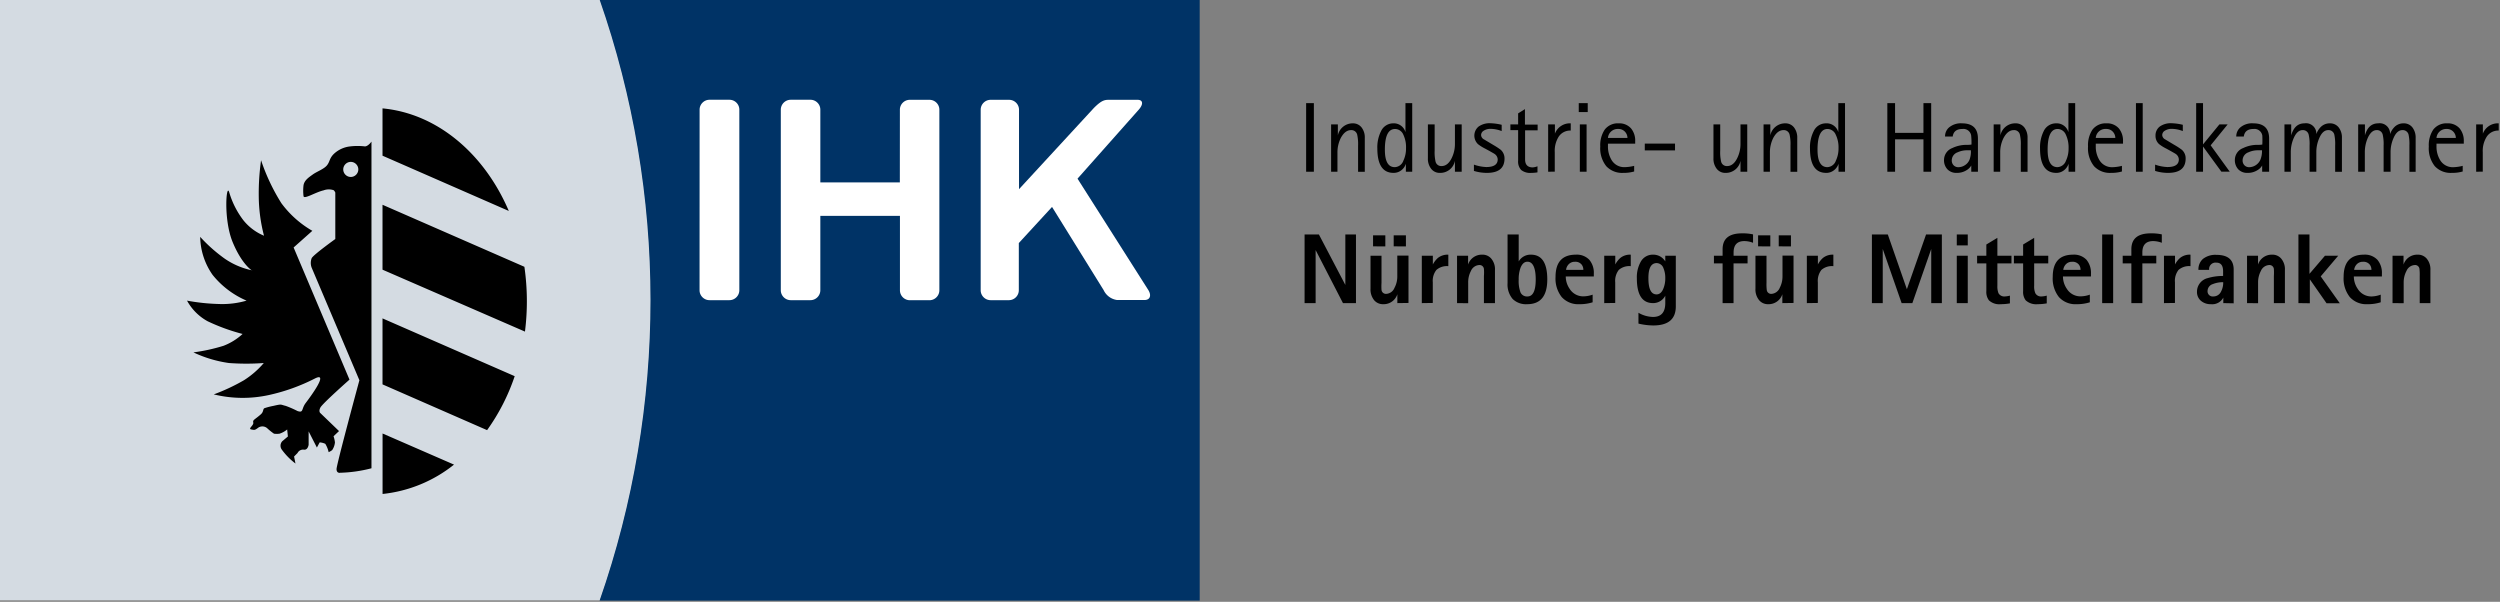<svg xmlns="http://www.w3.org/2000/svg" fill-rule="evenodd" stroke-linejoin="round" stroke-miterlimit="2" clip-rule="evenodd" viewBox="0 0 2019 486"><rect x="0" y="0" width="2019" height="486" fill="#808080" stroke="none"/><path fill="#d4dbe2" fill-rule="nonzero" d="M484.667-.396H0v485.208h484.667c54.781-157.062 54.781-328.145 0-485.208"/><path fill="#036" fill-rule="nonzero" d="M968.875 320.465v164.556H484.25c54.816-157.131 54.802-328.296-.042-485.417h484.667v314.444"/><path fill="none" fill-rule="nonzero" d="M968.875 314.048v6.209"/><path fill="#fff" fill-rule="nonzero" d="M919.625 88.612c3.917-4.417 3.542-8.001-.875-8.001h-21.625c-4.417 0-6.625-.5-13.708 6.584l-60.459 65.589V88.612c0-4.389-3.611-8.001-8-8.001H800c-4.389 0-8 3.612-8 8.001v145.846c.023 4.373 3.627 7.959 8 7.959h14.792c4.388 0 8-3.612 8-8.001v-38.128l26.833-29.169 41.667 67.172a14.053 14.053 0 0010.875 8.001h22.125c4.416 0 5.833-3.584 3.125-8.001l-57.209-90.008 49.417-55.671zM564.958 234.416c0 4.389 3.612 8.001 8 8.001h16.125c4.389 0 8-3.612 8-8.001V88.57v-.042c0-4.366-3.592-7.959-7.958-7.959H573c-4.389 0-8 3.612-8 8.001l-.042 145.846zM726.75 88.612v-.042c0-4.366 3.592-7.959 7.958-7.959h15.959c4.366 0 7.958 3.593 7.958 7.959v145.888c0 4.389-3.611 8-8 8h-15.833c-4.389 0-8-3.611-8-8v-60.131H662.5v60.089c0 4.389-3.611 8.001-8 8.001h-15.958c-4.373-.023-7.959-3.628-7.959-8.001V88.57c0-4.373 3.586-7.978 7.959-8.001h16.041c4.351.023 7.917 3.609 7.917 7.959v58.756h64.208l.042-58.672z"/><path d="M366.667 375.22a110.967 110.967 0 01-57.709 23.71v-48.837l57.709 25.127zm49-71.423a164.726 164.726 0 01-22.292 43.587l-84.458-36.961v-53.297l106.75 46.671zm7.833-88.341a195.08 195.08 0 01.458 52.338L308.917 217.79v-52.422L423.5 215.456zM308.917 87.528c44.291 4.167 82.25 36.67 102 82.841l-102-44.629V87.528zM203.625 218.331a60.29 60.29 0 01-22.167-9.459 124.444 124.444 0 01-19.791-17.585 55.008 55.008 0 0010 30.67 70.84 70.84 0 0027.458 20.835 70.211 70.211 0 01-22.667 2.708 163.303 163.303 0 01-25.416-2.708 41.877 41.877 0 0016.666 16.668 158.794 158.794 0 0028.209 10.251 48.253 48.253 0 01-15.375 9.542 144.895 144.895 0 01-24.334 5.334 99.586 99.586 0 0028.667 8.584c9.376.696 18.791.696 28.167 0A70.863 70.863 0 01197 307.089a156.495 156.495 0 01-24.375 11.418 98.602 98.602 0 0044.625.5 154.166 154.166 0 0037-13.293c11.715-5.992-3.417 14.584-7.25 19.585-3.833 5-1.625 8.334-6.708 6.667a83.266 83.266 0 00-9.5-4.167c-4.5-1.042-2.834-1.667-10.084 0a53.371 53.371 0 00-7.083 1.833c-1.5.667-.5 2.751-2.958 4.959-5 4.417-6.667 4.417-6.125 6.667.541 2.251-4.459 4.959-1.709 5.543 2.75.583 2.959.583 5.209-1a5.934 5.934 0 017.708 0 45.84 45.84 0 005.542 4.458c1.466.182 2.95.182 4.416 0a18.744 18.744 0 006.209-3.417l.583 5.667-4.542 3.834a5.35 5.35 0 00-.416 6.709 53.575 53.575 0 0011.083 11.293l-1.125-5.667 2.792-2.834a5.01 5.01 0 015-2.709c3.375.584 3.958-3.958 3.958-3.958v-10.793l6.667 13.043 2.25-4.167c1.571.112 3.11.507 4.541 1.167a21.912 21.912 0 012.709 6.75 15.294 15.294 0 002.833-1.667 13.338 13.338 0 002.25-6.25 23.413 23.413 0 00-1.125-4.959l4.417-4.167-15.042-14.501s-1.708-1.209 0-4.501c1.708-3.291 23.5-22.543 23.5-22.543l-45.125-106.718 15.125-13.459a81.6 81.6 0 01-25-22.294 160.336 160.336 0 01-16.417-34.711 194.058 194.058 0 00-1.791 32.711 131.02 131.02 0 004.166 28.253 42.002 42.002 0 01-16.666-12.502 69.406 69.406 0 01-11.417-22.543c-2.394-8.15-4.792 21.918 2.75 40.17 7.542 18.252 15.708 23.002 15.708 23.002"/><path fill-rule="nonzero" d="M274.5 381.804a110.616 110.616 0 0025.5-3.626V114.364s-2.583 3.75-5.25 3.875a50.536 50.536 0 00-11.917 0 22.587 22.587 0 00-13.541 6.376c-3.417 3.625-2.792 5.834-5.209 8.876-2.416 3.042-8.333 5.125-11.416 7.375-3.084 2.25-6.834 4.584-7.542 8.751a36.807 36.807 0 000 8.751c.348 2.906 9.542-3.125 16.167-4.626a12.002 12.002 0 017.5-.333c1.125 0 2 2.125 2 2.125v37.503s-17.417 12.502-19.042 15.377a10.545 10.545 0 000 7.875l38.5 90.8s-18.458 68.089-18.458 71.714c0 1.834.708 3.084 2.708 3.084m8.833-238.979h-.041c-3.338 0-6.084-2.746-6.084-6.084 0-3.337 2.746-6.083 6.084-6.083 3.337 0 6.083 2.746 6.083 6.083 0 3.322-2.72 6.061-6.042 6.084M1054.83 83.278h6.25v55.421h-6.25zM1075 138.699v-38.211h5.458v8.834c1.165-5.648 6.193-9.729 11.959-9.709a8.714 8.714 0 017.333 3.5 13.174 13.174 0 012.458 8.334v27.294h-5.416v-21.252a35.37 35.37 0 00-.709-8.667 4.805 4.805 0 00-4.916-3.75c-3.334 0-6.042 2.125-8.334 6.333a25.886 25.886 0 00-2.708 11.585v15.709H1075zM1135.38 138.699v-6.5a10.298 10.298 0 01-2.958 4.709 10.046 10.046 0 01-7 2.708c-8.695 0-13.056-6.556-13.084-19.668a28.885 28.885 0 013-14.043 10.849 10.849 0 019.667-6.292c4.596-.305 8.812 2.686 10.042 7.125v-23.46h5.458v55.421h-5.125zm-16.958-17.751c0 9.376 2.666 14.043 7.958 14.043a7.638 7.638 0 006.958-5.167 22.87 22.87 0 002.167-10.085 23.382 23.382 0 00-2.167-10.959 7.385 7.385 0 00-6.583-4.625c-5.625 0-8.333 5.584-8.333 16.793zM1175 138.699v-8.792c-1.089 5.691-6.165 9.812-11.958 9.709a8.633 8.633 0 01-7.417-3.542 13.172 13.172 0 01-2.458-8.334v-27.252h5.458v21.21a33.784 33.784 0 00.708 8.709 4.684 4.684 0 004.875 3.709c3.292 0 6-2.084 8.125-6.334a25.63 25.63 0 002.667-11.501v-15.793h5.458v38.211H1175zM1202.88 115.197l3.208 1.917a59.237 59.237 0 015.917 3.876 9.254 9.254 0 013.042 7.042c0 7.751-4.75 11.584-14.25 11.584-3.546 0-7.072-.534-10.459-1.583v-5.084a34.01 34.01 0 009.917 1.958c6.167 0 9.292-2.041 9.292-6.167a5.588 5.588 0 00-2.584-4.458c-.416-.292-1.833-1.084-4.166-2.417l-3.459-1.875a32.401 32.401 0 01-5.666-3.542 9.505 9.505 0 01.416-14.21 15.296 15.296 0 019.709-2.709c3.021.107 6.023.526 8.958 1.251v5.083a24.652 24.652 0 00-8.917-1.792 9.792 9.792 0 00-5.541 1.459 4.171 4.171 0 00-2.167 3.542 4.17 4.17 0 002.333 3.5l4.417 2.625zM1241.67 134.282v4.917a30.589 30.589 0 01-4.834.417 11.669 11.669 0 01-8.333-2.333 9.962 9.962 0 01-2.458-7.543v-24.627h-6.25v-4.625h6.25V91.57l5.5-3.458v12.501h10.25v4.625h-10.125v23.544c0 4.167 2.041 6.417 6.208 6.417a12.922 12.922 0 003.792-.917zM1250.29 138.699v-38.211h5.458v7.459a12.903 12.903 0 0112.792-8.334v5.834a11.095 11.095 0 00-9.709 4.875 21.422 21.422 0 00-3.208 12.501v15.793l-5.333.083zM1275 90.529v-7.251h7.25v7.251H1275zm.875 48.17v-38.211h5.458v38.211h-5.458zM1319.75 133.949v4.542a30.227 30.227 0 01-8.792 1.125 17.425 17.425 0 01-13.708-5.375 23.094 23.094 0 01-4.875-15.918 22.503 22.503 0 013.625-13.668 13.257 13.257 0 0111.292-5.042 12.506 12.506 0 0110 4.167 15.423 15.423 0 013.291 10.376v1.875h-22v2.25a20.847 20.847 0 002.667 10.501 11.85 11.85 0 0010.917 6.209 34.906 34.906 0 007.583-1.042zm-21.167-22.544h15.75a7.331 7.331 0 00-1.625-4.583 7.088 7.088 0 00-5.875-2.667c-4.24-.237-7.94 3.015-8.25 7.25zM1328.33 115.989h24.417v5.459h-24.417zM1405.62 138.699v-8.792c-1.089 5.691-6.165 9.812-11.958 9.709a8.633 8.633 0 01-7.417-3.542 13.172 13.172 0 01-2.458-8.334v-27.252h5.458v21.21a33.784 33.784 0 00.708 8.709 4.684 4.684 0 004.875 3.709c3.292 0 6-2.084 8.125-6.334a25.628 25.628 0 002.667-11.543v-15.751h5.458v38.211h-5.458zM1424.25 138.699v-38.211h5.458v8.834c1.165-5.648 6.193-9.729 11.959-9.709a8.714 8.714 0 017.333 3.5 13.417 13.417 0 012.458 8.334v27.294H1446v-21.252a33.376 33.376 0 00-.708-8.667 4.724 4.724 0 00-4.875-3.75c-3.334 0-6.042 2.125-8.334 6.333a25.886 25.886 0 00-2.708 11.585v15.709h-5.125zM1484.79 138.699v-6.5a10.058 10.058 0 01-3 4.709 9.878 9.878 0 01-6.959 2.708c-8.722 0-13.083-6.556-13.083-19.668a28.885 28.885 0 013-14.043 10.85 10.85 0 019.833-6.292c4.596-.305 8.812 2.686 10.042 7.125v-23.46h5.417v55.421h-5.25zm-16.959-17.751c0 9.376 2.667 14.043 7.959 14.043a7.639 7.639 0 006.833-5.167 22.898 22.898 0 002.167-10.085 23.39 23.39 0 00-2.25-10.959 7.388 7.388 0 00-6.584-4.625c-5.416 0-8.125 5.584-8.125 16.793zM1524.21 138.699V83.278h6.25v24.044h22.917V83.278h6.25v55.421h-6.25v-26.168h-22.917v26.168h-6.25zM1592 138.699v-5.042a10.622 10.622 0 01-3.583 3.667 14.372 14.372 0 01-8.125 2.292 9.879 9.879 0 01-7.5-2.833 10.632 10.632 0 01-2.792-7.876 10.31 10.31 0 016.667-9.334 26.37 26.37 0 0111.708-2.584 21.485 21.485 0 003.792-.25c.073-2.42-.01-4.841-.25-7.25-.492-3.382-3.654-5.777-7.042-5.334-4.694 0-7.319 2.042-7.875 6.125h-6.167a9.465 9.465 0 012.959-7.125 14.75 14.75 0 0110.75-3.542c8.583 0 12.833 4.167 12.833 12.292v26.794H1592zm0-17.334h-3.208a18.23 18.23 0 00-7.792 1.625 6.972 6.972 0 00-4.75 6.459 5.465 5.465 0 001.625 4.167 5.212 5.212 0 003.75 1.416 9.625 9.625 0 005.167-1.583 9.302 9.302 0 003.75-4.375 18.393 18.393 0 001.125-7.709h.333zM1610.08 138.699v-38.211h5.459v8.834c1.161-5.717 6.292-9.826 12.125-9.709a8.755 8.755 0 017.333 3.5 13.417 13.417 0 012.458 8.334v27.294h-5.458v-21.252a33.376 33.376 0 00-.708-8.667 4.724 4.724 0 00-4.875-3.75c-3.334 0-6.042 2.125-8.334 6.333a25.35 25.35 0 00-2.708 11.585v15.709h-5.292zM1670.58 138.699v-6.5a10.373 10.373 0 01-3 4.709 9.876 9.876 0 01-6.958 2.708c-8.694 0-13.056-6.556-13.083-19.668a29.376 29.376 0 012.958-14.043 10.932 10.932 0 019.917-6.292c4.587-.273 8.784 2.705 10.041 7.125v-23.46h5.459v55.421h-5.334zm-16.916-17.751c0 9.376 2.625 14.043 7.958 14.043a7.679 7.679 0 006.833-5.167 22.822 22.822 0 002.125-10.085 23.953 23.953 0 00-2.208-10.959 7.387 7.387 0 00-6.583-4.625c-5.417 0-8.125 5.584-8.125 16.793zM1713.67 133.949v4.542a30.024 30.024 0 01-8.792 1.125 17.425 17.425 0 01-13.708-5.375 23.094 23.094 0 01-4.875-15.918 22.503 22.503 0 013.625-13.668 13.341 13.341 0 0111.291-5.042 12.505 12.505 0 0110.042 4.167 15.632 15.632 0 013.292 10.376v1.875h-22v2.25a20.554 20.554 0 002.666 10.543 11.765 11.765 0 0010.875 6.208 34.82 34.82 0 007.584-1.083zm-21.125-22.544h15.791a7.331 7.331 0 00-1.625-4.583 6.96 6.96 0 00-5.875-2.667 7.377 7.377 0 00-.556-.02c-4.071 0-7.483 3.207-7.735 7.27zM1725 83.278h5.458v55.421H1725zM1752.96 115.197l3.209 1.917a54.12 54.12 0 015.916 3.876 9.129 9.129 0 013.042 7.042c0 7.751-4.75 11.584-14.25 11.584-3.532 0-7.044-.534-10.417-1.583v-5.084a33.735 33.735 0 009.875 1.958c6.209 0 9.292-2.041 9.292-6.167a5.587 5.587 0 00-2.583-4.458c-.375-.292-1.834-1.084-4.167-2.417l-3.417-1.875a33.443 33.443 0 01-5.708-3.542 8.797 8.797 0 01-2.958-6.793 9.006 9.006 0 013.375-7.417 15.293 15.293 0 019.708-2.709c3.021.107 6.023.526 8.958 1.251v5.083a24.603 24.603 0 00-8.875-1.792 9.916 9.916 0 00-5.583 1.459 4.173 4.173 0 00-2.167 3.542 4.172 4.172 0 002.375 3.5l4.375 2.625zM1773.62 138.699V83.278h5.542v33.336l13.25-16.168h6.666l-13.75 16.918 15.417 21.294h-6.75l-14.833-20.335v20.376h-5.542zM1826.92 138.699v-5.042a10.418 10.418 0 01-3.625 3.667 14.372 14.372 0 01-8.125 2.292 9.879 9.879 0 01-7.5-2.833 10.794 10.794 0 01-2.792-7.876 10.268 10.268 0 016.708-9.334 26.206 26.206 0 0111.667-2.584 21.485 21.485 0 003.792-.25 71.269 71.269 0 000-7.25c-.533-3.377-3.691-5.756-7.084-5.334-4.694 0-7.319 2.042-7.875 6.125h-6.083a9.666 9.666 0 013-7.125 14.587 14.587 0 0110.75-3.542c8.528 0 12.792 4.097 12.792 12.292v26.794h-5.625zm0-17.334h-3.25a18.368 18.368 0 00-7.792 1.625 6.972 6.972 0 00-4.75 6.459 5.465 5.465 0 001.625 4.167 5.25 5.25 0 003.75 1.416 10.137 10.137 0 008.958-5.958 19.063 19.063 0 001.334-7.709h.125zM1844.92 138.699v-38.211h5.458v8.834c1.833-6.459 5.375-9.709 10.708-9.709a8.255 8.255 0 011.266-.097c4.572 0 8.333 3.762 8.333 8.334 0 .171-.005.343-.015.514a15.237 15.237 0 013.25-5.459 10.085 10.085 0 017.625-3.292 8.714 8.714 0 017.333 3.5 13.174 13.174 0 012.458 8.334v27.294h-5.458v-21.252a36.204 36.204 0 00-.667-8.709 4.765 4.765 0 00-4.916-3.708c-2.959 0-5.375 2.125-7.209 6.375a27.85 27.85 0 00-2.416 11.543v15.709h-5.459v-21.21a33.289 33.289 0 00-.708-8.667 4.724 4.724 0 00-4.875-3.75c-2.917 0-5.292 2.125-7.167 6.333a28.18 28.18 0 00-2.416 11.585v15.709h-5.125zM1904.46 138.699v-38.211h5.459v8.834c1.833-6.459 5.375-9.709 10.708-9.709a8.255 8.255 0 011.266-.097c4.571 0 8.333 3.762 8.333 8.334 0 .171-.005.343-.016.514a15.251 15.251 0 013.25-5.459 10.087 10.087 0 017.625-3.292 8.716 8.716 0 017.334 3.5 13.423 13.423 0 012.458 8.334v27.294h-5.042v-21.252a36.254 36.254 0 00-.666-8.709 4.807 4.807 0 00-4.959-3.708c-2.916 0-5.333 2.125-7.166 6.375a27.835 27.835 0 00-2.417 11.543v15.709h-5.625v-21.21a33.376 33.376 0 00-.708-8.667 4.724 4.724 0 00-4.875-3.75c-2.917 0-5.292 2.125-7.209 6.333a28.849 28.849 0 00-2.375 11.585v15.709h-5.375zM1988.88 133.949v4.542a30.024 30.024 0 01-8.792 1.125 17.425 17.425 0 01-13.708-5.375 23.094 23.094 0 01-4.875-15.918 22.503 22.503 0 013.625-13.668 13.343 13.343 0 0111.292-5.042 12.501 12.501 0 0110.041 4.167 15.626 15.626 0 013.292 10.376v1.875h-22.042v2.25a20.843 20.843 0 002.667 10.543 11.85 11.85 0 0010.917 6.208 34.802 34.802 0 007.583-1.083zm-21.167-22.544h15.625a7.331 7.331 0 00-1.625-4.583 7.088 7.088 0 00-5.875-2.667c-4.194-.168-7.815 3.064-8.125 7.25zM1999.75 138.699v-38.211h5.417v7.459a12.902 12.902 0 0112.791-8.334v5.834a11.092 11.092 0 00-9.625 4.875 21.385 21.385 0 00-3.25 12.501v15.793l-5.333.083zM1053.58 244.792v-55.463h11.542l21.375 40.795v-40.795h8.583v55.463h-10.5l-22.083-42.837v42.837h-8.917zM1128.5 244.792v-7.167a11.57 11.57 0 01-11.333 8.042 9.252 9.252 0 01-7.25-3.042 13.715 13.715 0 01-3.084-9.584v-26.502h8.875v21.835a44.846 44.846 0 000 5.75 3.6 3.6 0 003.75 3.209 7.638 7.638 0 006.709-4.834 19.334 19.334 0 002.291-9.417v-16.668h9.042v38.253l-9 .125zm-19.625-45.837v-8.918h9.917v8.959l-9.917-.041zm16.667 0v-8.918h9.875v8.959l-9.875-.041zM1148.25 244.792v-38.253h8.917v7.042a18.857 18.857 0 014.166-5.334 12.71 12.71 0 018.334-2.583v9.292a12.755 12.755 0 00-9.625 3.042 14.131 14.131 0 00-2.917 10.001v16.668l-8.875.125zM1176.71 244.792v-38.253h8.917v7.125a11.61 11.61 0 0111.333-8 9.212 9.212 0 017.25 3.041 13.38 13.38 0 013.125 9.543v26.544h-8.916v-21.877c.148-1.9.148-3.809 0-5.709a3.517 3.517 0 00-3.709-3.167 7.719 7.719 0 00-6.791 4.792 19.466 19.466 0 00-2.209 9.376v16.668l-9-.083zM1226.5 189.329v21.793a11.055 11.055 0 019.875-5.458c8.806 0 13.208 6.667 13.208 20.001 0 13.335-5.416 20.002-16.166 20.002a15.423 15.423 0 01-11.75-4.167 17.969 17.969 0 01-4.167-12.835v-39.336h9zm0 36.336a26.597 26.597 0 001.458 10.459 5.676 5.676 0 005.625 3.292c4.417 0 6.667-4.583 6.667-13.751 0-9.167-2.25-14.293-6.667-14.293-2.458 0-4.166 1.542-5.541 4.709a26.663 26.663 0 00-1.542 9.584zM1286.21 237.958v6.167a33.88 33.88 0 01-10.708 1.542 17.882 17.882 0 01-14.25-5.751 24.053 24.053 0 01-5-16.293c0-11.945 5.458-17.932 16.375-17.959a13.881 13.881 0 0110.917 4.167 16.301 16.301 0 013.625 11.251v2.166h-22.667a17.667 17.667 0 003.167 10.043 12.887 12.887 0 0011.208 6.042 23.003 23.003 0 007.333-1.375zm-21.458-20.002h13.958a6.833 6.833 0 00-1.291-4.167 6.34 6.34 0 00-5.459-2.375 6.67 6.67 0 00-5.458 2.417 7.747 7.747 0 00-1.75 4.125zM1295.58 244.792v-38.253h8.917v7.042a18.173 18.173 0 014.167-5.334 12.497 12.497 0 018.333-2.583v9.292a12.796 12.796 0 00-9.667 3.042 14.342 14.342 0 00-2.875 10.001v16.668l-8.875.125zM1353.38 206.539v40.92c0 10.251-6.069 15.376-18.208 15.376a52.456 52.456 0 01-11.959-1.5v-8.751a24.17 24.17 0 0011.792 3.376c6.583 0 9.875-3.751 9.875-11.168v-6.001a11.015 11.015 0 01-9.875 6.001c-8.722 0-13.083-6.681-13.083-20.044a25.46 25.46 0 013.125-13.334 11.053 11.053 0 019.958-5.75 11.302 11.302 0 019.875 5.458v-4.583h8.5zm-22.125 18.084c0 8.751 2.167 13.127 6.583 13.127 2.334 0 4.167-1.501 5.417-4.501a21.262 21.262 0 001.625-8.626 20.049 20.049 0 00-1.458-8 6.013 6.013 0 00-5.584-4.167c-4.5.125-6.583 4.167-6.583 12.167zM1391.17 244.792v-32.086h-7v-6.167h7v-5.209c0-8.584 5.222-12.876 15.666-12.876a37.89 37.89 0 018.917.833v6.792a19.345 19.345 0 00-7-1.375c-5.792 0-8.708 3.084-8.708 9.209v2.626h11.291v6.167h-11.333v32.086h-8.833zM1439.42 244.792v-7.167a11.613 11.613 0 01-11.334 8.042 9.217 9.217 0 01-7.25-3.042 13.55 13.55 0 01-3.125-9.584v-26.502h8.917v21.835a37.564 37.564 0 00.208 5.75 3.558 3.558 0 003.709 3.209 7.76 7.76 0 006.75-4.834 19.759 19.759 0 002.25-9.417v-16.668h8.916v38.253l-9.041.125zm-19.584-45.837v-8.918h9.875v8.959l-9.875-.041zm16.667 0v-8.918h9.875v8.959l-9.875-.041zM1459.21 244.792v-38.253h8.917v7.042a18.173 18.173 0 014.167-5.334 12.497 12.497 0 018.333-2.583v9.292a12.796 12.796 0 00-9.667 3.042 14.342 14.342 0 00-2.875 10.001v16.668l-8.875.125zM1511.75 244.792v-55.463h12.833L1540 233.583l15.5-44.254h12.75v55.463h-8.583V201.08l-15.25 43.712h-8.667l-15.25-43.712v43.712h-8.75zM1580.29 198.163v-8.834h8.875v8.834h-8.875zm0 46.629v-38.253h8.875v38.253h-8.875zM1623.21 238.75V245c-2.42.438-4.874.662-7.333.667a12.255 12.255 0 01-9.625-3.125 11.168 11.168 0 01-2.083-7.418v-22.418h-7.459v-6.167h7.459v-9.085l8.916-5.375v14.46h11.375v6.167h-11.375v18.085a14.943 14.943 0 00.875 5.959 5.3 5.3 0 005.125 2.666 18.828 18.828 0 004.125-.666zM1652.96 238.75V245c-2.42.437-4.874.66-7.333.667a12.505 12.505 0 01-9.667-3.125 11.173 11.173 0 01-2.083-7.418v-22.418h-7.458v-6.167h7.458v-9.085l8.917-5.375v14.46h11.375v6.167h-11.375v18.085a14.089 14.089 0 00.916 5.959 5.217 5.217 0 005.125 2.666 19.592 19.592 0 004.125-.666zM1687.75 237.958v6.167a34.093 34.093 0 01-10.708 1.542 17.882 17.882 0 01-14.25-5.751 24.048 24.048 0 01-5-16.293c0-11.945 5.458-17.932 16.375-17.959a13.878 13.878 0 0110.916 4.167 16.672 16.672 0 013.584 11.251v2.166h-22.625a17.674 17.674 0 003.166 10.043 12.848 12.848 0 0011.209 6.042 23.003 23.003 0 007.333-1.375zm-21.458-20.002h13.958a6.84 6.84 0 00-1.292-4.167 6.337 6.337 0 00-5.458-2.375 6.67 6.67 0 00-5.458 2.417 7.747 7.747 0 00-1.75 4.125zM1697.71 189.329h8.875v55.463h-8.875zM1721.29 244.792v-32.086h-7v-6.167h7v-5.209c0-8.584 5.222-12.876 15.666-12.876a37.89 37.89 0 018.917.833v6.792a19.719 19.719 0 00-7-1.375c-5.792 0-8.708 3.084-8.708 9.209v2.626h11.25v6.167h-11.25v32.086h-8.875zM1747.62 244.792v-38.253h8.917v7.042a18.17 18.17 0 014.166-5.334 12.5 12.5 0 018.334-2.583v9.292a12.88 12.88 0 00-9.667 3.042 14.342 14.342 0 00-2.875 10.001v16.668l-8.875.125zM1795.54 244.792v-4.459a10.06 10.06 0 01-10 5.334 11.967 11.967 0 01-8.084-2.75 9.257 9.257 0 01-3.166-7.293c-.033-5.195 3.536-9.769 8.583-11.001a42.375 42.375 0 0112.5-1.75v-3.75c0-4.667-1.792-7.001-5.375-7.001a5.208 5.208 0 00-.759-.056c-2.834 0-5.167 2.333-5.167 5.167 0 .242.017.484.051.723h-8.667a11.177 11.177 0 013.625-8.834c3.116-2.389 7-3.561 10.917-3.292 9.25 0 13.917 3.959 13.917 11.876v27.253l-8.375-.167zm-12.709-10.001a4.26 4.26 0 00-.029.492c0 2.286 1.881 4.167 4.167 4.167.177 0 .354-.011.529-.034a6.8 6.8 0 006.167-3.833 15.255 15.255 0 001.791-7.668 21.25 21.25 0 00-8.333 1.501 5.93 5.93 0 00-4.292 5.375zM1814.71 244.792v-38.253h8.875v7.125a11.61 11.61 0 0111.334-8 9.255 9.255 0 017.25 3.041 13.385 13.385 0 013.125 9.543v26.544h-8.917v-21.877a43.504 43.504 0 000-5.709 3.557 3.557 0 00-3.75-3.167 7.722 7.722 0 00-6.75 4.792 19.5 19.5 0 00-2.25 9.376v16.668l-8.917-.083zM1856.21 244.792v-55.463h8.917v31.836l12.5-14.626h10.708l-14.125 16.668 15.417 21.71h-10.708l-13.5-19.335v19.335l-9.209-.125zM1922.67 237.958v6.167a33.89 33.89 0 01-10.709 1.542 17.884 17.884 0 01-14.25-5.751 24.053 24.053 0 01-5-16.293c0-11.945 5.459-17.932 16.375-17.959a13.879 13.879 0 0110.917 4.167 16.301 16.301 0 013.625 11.251v2.166h-22.667a17.671 17.671 0 003.209 10.126 12.885 12.885 0 0011.208 6.042 23.003 23.003 0 007.292-1.458zm-21.459-20.002h13.959a6.84 6.84 0 00-1.292-4.167 6.339 6.339 0 00-5.458-2.375 6.672 6.672 0 00-5.459 2.417 7.762 7.762 0 00-1.75 4.125zM1932.21 244.792v-38.253h8.875v7.125a11.61 11.61 0 0111.334-8 9.255 9.255 0 017.25 3.041 13.385 13.385 0 013.125 9.543v26.544h-8.625v-21.877a43.534 43.534 0 00-.209-5.709 3.516 3.516 0 00-3.708-3.167 7.72 7.72 0 00-6.792 4.792 19.522 19.522 0 00-2.25 9.376v16.668l-9-.083z"/></svg>